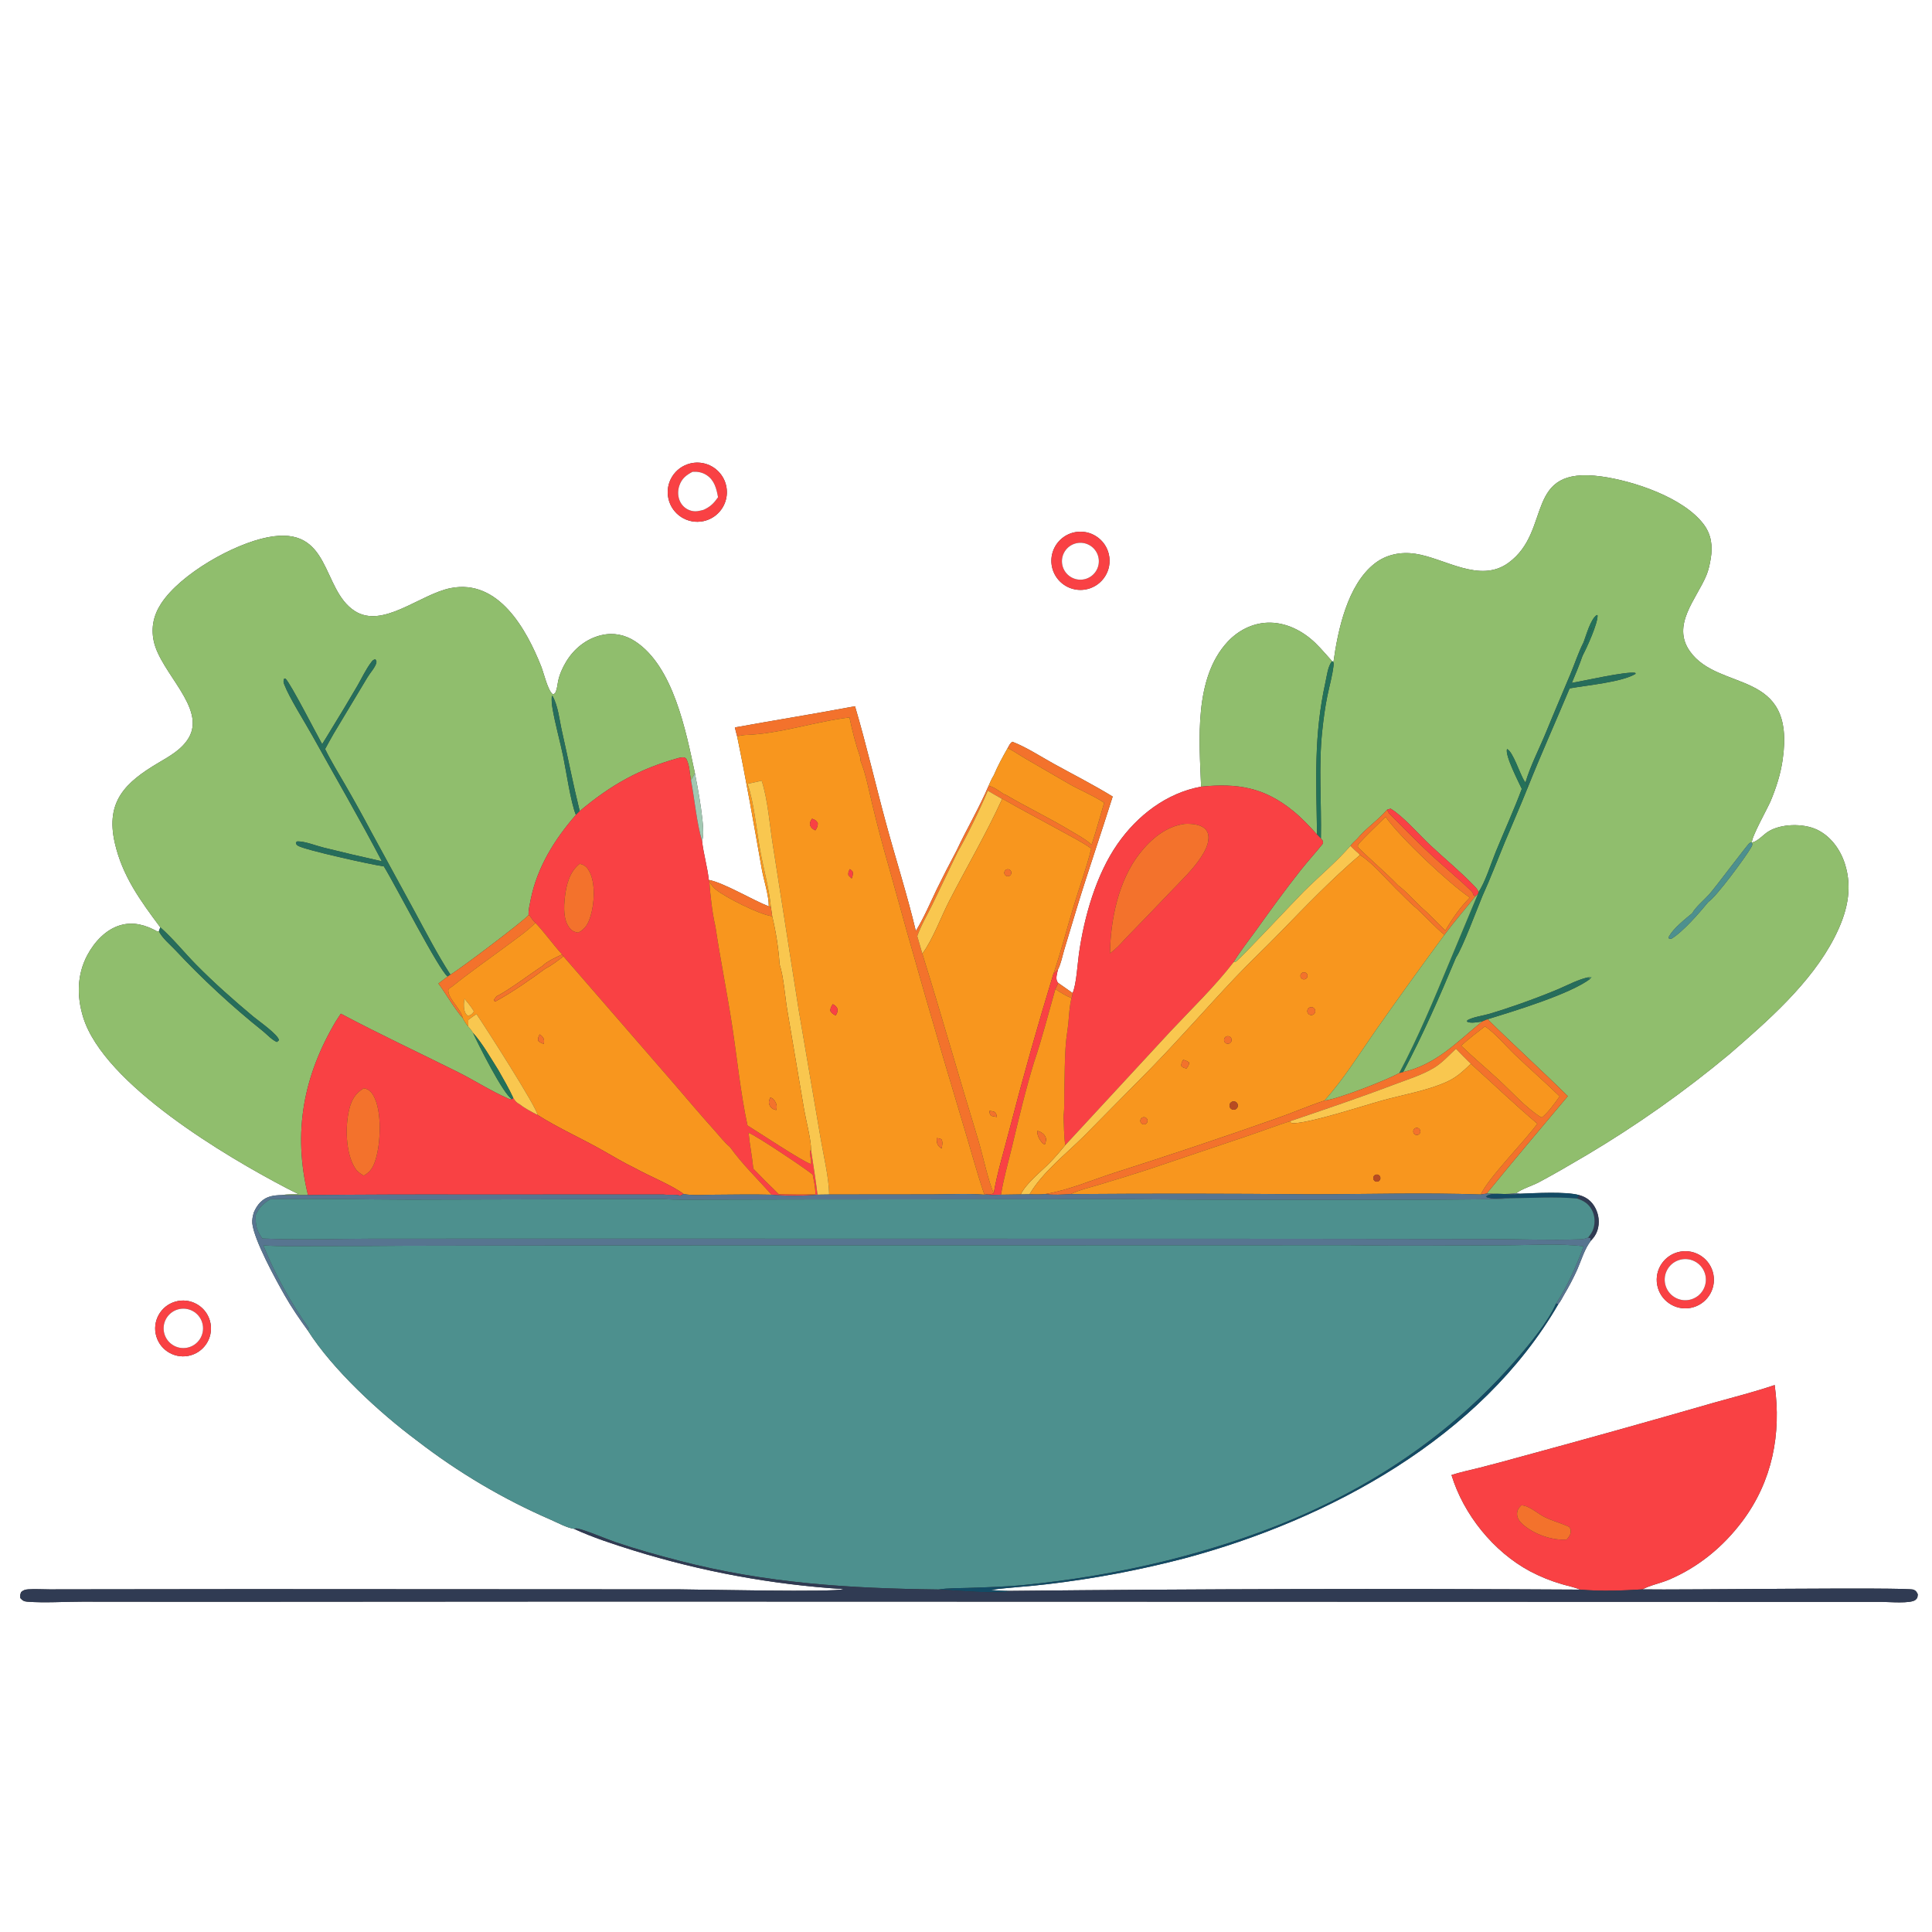 <?xml version="1.0" encoding="utf-8" ?>
<svg xmlns="http://www.w3.org/2000/svg" xmlns:xlink="http://www.w3.org/1999/xlink" width="1024" height="1024">
	<rect width="100%" height="100%" fill="#333333" stroke="none"/>
	<path fill="white" d="M0 0L1024 0L1024 1024L0 1024L0 0ZM389.494 385.557C389.857 387.178 390.306 388.785 390.725 390.393C395.562 413.767 399.621 437.229 403.782 460.724C404.827 466.625 407.537 474.603 407.474 480.403C398.993 477.107 383.416 467.743 375.678 466.375C374.957 459.389 372.828 452.52 372.074 445.45C374.509 441.379 369.409 415.357 368.29 409.639C363.54 387.381 356.854 353.143 336.68 339.942C331.232 336.377 325.113 335.156 318.751 336.643C310.776 338.508 304.208 343.818 300.035 350.772C298.131 353.945 296.566 357.411 295.81 361.04C295.446 362.79 295.291 364.851 294.625 366.504C294.219 367.513 294.022 367.609 293.097 368.045C290.37 366.229 288.231 356.697 286.871 353.277C279.016 333.527 264.26 306.735 238.908 311.697C222.697 314.869 202.939 333.437 188.023 323.842C170.14 312.339 175.79 278.138 141.881 284.767C123.727 288.316 95.773 304.153 85.505 319.742C81.459 325.885 79.948 332.494 81.484 339.762C85.052 356.655 109.501 375.263 99.98 391.152C96.28 397.327 89.823 400.825 83.828 404.379C66.447 414.682 55.881 424.813 60.812 446.602C64.811 464.273 74.392 477.333 84.942 491.483L84.251 493.526L83.347 493.673C77.289 490.308 70.856 488.393 63.945 490.338C56.135 492.536 50.056 499.211 46.32 506.174C40.754 516.55 40.653 528.15 44.102 539.239C55.181 574.862 120.219 613.221 151.933 629.759C154.033 630.849 156.151 631.903 158.286 632.92C155.402 633.027 152.218 632.919 149.383 633.414C145.063 633.517 141.264 633.952 138.037 637.186C136.491 638.735 135.409 640.584 134.544 642.576C134.009 644.532 133.515 646.406 133.732 648.451C134.667 657.235 146.067 678.084 150.827 686.447C154.512 692.92 158.758 699.126 163.133 705.15C176.256 725.87 201.156 748.797 220.927 763.5C242.805 780.427 266.708 794.558 292.085 805.567C295.561 807.084 300.529 809.802 304.227 810.315C314.231 814.915 325.143 818.457 335.645 821.731C371.866 832.971 409.295 839.862 447.144 842.26C442.717 844.076 371.092 842.454 360.3 842.39L130.248 842.276L51.635 842.365L26.329 842.401C22.572 842.401 18.661 842.124 14.925 842.378C13.38 842.483 12.382 842.796 11.203 843.834C10.715 845.087 10.573 845.706 10.793 847.039C11.916 848.342 12.721 848.794 14.464 848.93C23.71 849.65 34.274 848.907 43.647 848.919L108 848.976L318.03 848.845L997.518 849.029C1000.94 849.03 1012.75 850.094 1015.26 847.951C1016.4 846.973 1016.35 846.373 1016.46 844.988C1015.85 843.749 1015.55 843.115 1014.22 842.564C1010.75 841.125 888.465 842.79 870.595 842.397C874.098 840.363 880.372 839.049 884.449 837.322C900.186 830.655 913.309 819.857 923.534 806.202C939.376 785.045 944.227 759.973 940.61 734.1C930.215 737.653 919.446 740.369 908.865 743.331C874.978 753.111 841.012 762.614 806.97 771.838C799.383 773.957 791.773 775.995 784.142 777.95C779.223 779.199 774.133 780.202 769.318 781.786C775.706 802.739 791.578 822.419 810.925 832.796C816.349 835.665 822.053 837.97 827.947 839.675C831.018 840.596 834.548 841.244 837.474 842.527C736.775 841.937 636.073 842.163 535.378 843.205C531.909 843.221 528.567 843.045 525.118 842.669C535.103 841.348 545.226 840.87 555.235 839.634C579.716 836.752 603.968 832.179 627.818 825.948C704.417 805.472 785.097 761.908 825.975 691.166C827.14 689.822 828.124 687.69 829.039 686.143C831.614 681.848 833.935 677.407 835.992 672.841C838.208 667.796 839.831 661.927 843.241 657.55C844.757 655.939 845.899 654.367 846.615 652.249C847.98 648.213 847.462 643.689 845.4 639.977C843.474 636.512 840.748 634.468 836.969 633.418C829.852 631.432 813.52 632.398 805.585 632.698L803.74 632.385C806.413 630.196 812.244 628.423 815.584 626.648C824.22 622.059 832.722 617.053 841.151 612.09C867.704 596.302 892.966 578.437 916.702 558.664C937.025 541.042 959.849 521.146 972.276 496.943C978.693 484.445 982.263 471.426 977.765 457.62C975.341 450.18 970.269 443.179 963.086 439.751C955.881 436.314 944.02 436.475 937.166 440.775C934.785 442.268 931.768 445.674 929.164 446.391C928.964 446.446 928.753 446.452 928.548 446.483C928.259 443.653 936.931 428.254 938.47 424.569C941.436 417.468 943.71 410.419 944.831 402.772C951.982 353.964 911.177 367.089 895.671 345.181C885.821 331.263 899.036 317.716 904.358 305.087C905.59 302.162 906.226 299.093 906.742 295.973C907.821 289.451 907.067 283.343 903 277.922C892.308 263.669 865.706 254.866 848.765 252.539C807.069 246.811 823.011 281.225 799.5 298.312C784.269 309.381 765.793 295.831 750.15 293.502C742.51 292.365 734.841 293.819 728.638 298.647C714.152 309.92 709.081 334.033 706.715 351.195C703.553 347.764 700.568 344.092 697.216 340.851C690.422 334.283 681.365 329.654 671.719 330.039C663.565 330.364 656.051 334.32 650.574 340.251C632.714 359.592 635.655 392.49 636.61 416.945C618.257 420.308 602.793 432.24 592.286 447.355C580.943 463.673 574.643 485.885 571.867 505.455C571.13 510.647 570.514 521.829 568.506 526.321L560.896 520.979C560.771 520.831 560.633 520.692 560.521 520.534C559.276 518.778 560.328 515.845 560.739 513.885C562.335 510.823 563.099 506.616 564.108 503.258L570.961 480.545C576.931 461.006 583.632 441.692 589.742 422.191C579.655 416.002 568.922 410.547 558.551 404.828C551.542 400.962 544.038 396.019 536.598 393.143C535.28 393.946 534.86 395.159 534.097 396.482C531.488 401.097 528.796 405.964 526.761 410.86C525.637 412.677 524.819 414.523 523.987 416.484C518.98 428.251 512.362 439.359 506.942 450.945C503.384 457.602 499.941 464.32 496.613 471.095C493.029 478.577 489.739 486.338 485.413 493.428C480.851 474.282 474.833 455.548 469.677 436.573C464.044 415.844 459.264 394.928 453.176 374.314C431.985 378.3 410.709 381.714 389.494 385.557ZM365.912 245.627C357.578 247.632 352.397 255.956 354.279 264.318C356.161 272.681 364.409 277.983 372.798 276.224C378.335 275.063 382.817 271.009 384.528 265.616C386.238 260.224 384.911 254.328 381.055 250.188C377.2 246.047 371.413 244.305 365.912 245.627ZM571.065 281.892C565.526 282.472 560.728 285.992 558.513 291.102C556.298 296.213 557.01 302.12 560.375 306.559C563.739 310.998 569.235 313.278 574.754 312.526C583.104 311.388 588.997 303.76 587.989 295.393C586.982 287.026 579.447 281.016 571.065 281.892ZM890.53 663.4C882.25 664.912 876.787 672.881 878.365 681.15C879.943 689.418 887.956 694.816 896.211 693.172C904.373 691.546 909.697 683.643 908.137 675.468C906.577 667.294 898.717 661.906 890.53 663.4ZM92.953 689.886C85.066 692.15 80.528 700.401 82.84 708.274C85.152 716.147 93.43 720.635 101.289 718.275C109.081 715.935 113.522 707.743 111.23 699.938C108.937 692.132 100.772 687.641 92.953 689.886Z"/>
	<path fill="#F94144" d="M372.798 276.224C364.409 277.983 356.161 272.681 354.279 264.318C352.397 255.956 357.578 247.632 365.912 245.627C371.413 244.305 377.2 246.047 381.055 250.188C384.911 254.328 386.238 260.224 384.528 265.616C382.817 271.009 378.335 275.063 372.798 276.224ZM367.126 250.035C363.708 251.795 361.343 253.643 360.068 257.402C359.099 260.26 359.213 263.496 360.635 266.188C361.877 268.515 364.065 270.19 366.636 270.78C368.854 271.312 370.817 270.774 372.969 270.203C376.582 268.533 378.339 266.736 380.576 263.559C379.754 259.05 378.698 254.589 374.606 251.877C372.281 250.337 369.863 249.91 367.126 250.035Z"/>
	<path fill="white" d="M372.969 270.203C370.817 270.774 368.854 271.312 366.636 270.78C364.065 270.19 361.877 268.515 360.635 266.188C359.213 263.496 359.099 260.26 360.068 257.402C361.343 253.643 363.708 251.795 367.126 250.035C369.863 249.91 372.281 250.337 374.606 251.877C378.698 254.589 379.754 259.05 380.576 263.559C378.339 266.736 376.582 268.533 372.969 270.203Z"/>
	<path fill="#90BE6D" d="M839.332 340.386C836.605 345.771 834.722 351.625 832.393 357.2C828.118 367.435 823.723 377.595 819.537 387.871C815.948 396.684 811.196 405.685 808.519 414.771C808.33 414.492 808.137 414.216 807.952 413.935C805.592 410.357 801.999 398.466 798.75 396.983C797.563 400.341 804.911 414.496 806.586 418.129C802.382 429.361 797.393 440.275 792.838 451.366C790.29 457.572 787.214 467.605 783.639 472.826C783.178 471.38 782.21 470.463 781.187 469.396C773.868 461.761 765.732 455.149 758.033 447.934C752.206 442.474 743.479 432.376 737.041 428.6L735.153 429.187C730.435 434.743 723.948 438.977 719.366 444.554C718.14 445.749 716.763 446.931 715.755 448.314C708.405 456.798 699.195 464.456 691.186 472.399C686.498 477.048 656.999 508.65 655.05 509.689C654.666 509.893 654.206 509.899 653.784 510.003C657.228 504.294 661.488 499 665.374 493.583C673.21 482.662 680.997 471.845 689.341 461.294C693.171 456.45 697.355 451.912 701.181 447.092C701.316 445.563 701.088 445.606 700.102 444.394C700.475 425.393 698.805 406.451 700.807 387.477C701.457 381.312 702.267 375.086 703.497 369.008C704.574 363.689 706.149 358.307 706.788 352.921C706.894 352.029 706.872 351.409 706.642 350.544L705.905 350.586C703.798 353.24 703.264 358.186 702.533 361.513C696.236 390.168 697.662 413.354 698.055 442.307C694.096 437.944 690.07 433.64 685.5 429.904C670.034 417.259 655.913 415.02 636.61 416.945C635.655 392.49 632.714 359.592 650.574 340.251C656.051 334.32 663.565 330.364 671.719 330.039C681.365 329.654 690.422 334.283 697.216 340.851C700.568 344.092 703.553 347.764 706.715 351.195C709.081 334.033 714.152 309.92 728.638 298.647C734.841 293.819 742.51 292.365 750.15 293.502C765.793 295.831 784.269 309.381 799.5 298.312C823.011 281.225 807.069 246.811 848.765 252.539C865.706 254.866 892.308 263.669 903 277.922C907.067 283.343 907.821 289.451 906.742 295.973C906.226 299.093 905.59 302.162 904.358 305.087C899.036 317.716 885.821 331.263 895.671 345.181C911.177 367.089 951.982 353.964 944.831 402.772C943.71 410.419 941.436 417.468 938.47 424.569C936.931 428.254 928.259 443.653 928.548 446.483C928.117 446.62 927.628 446.64 927.254 446.895C926.125 447.665 909.404 470.109 905.898 474.052C903.332 476.936 898.699 480.734 896.925 484.01C893.273 487.033 887.041 492.001 884.773 496.056C884.266 496.962 884.324 496.563 884.619 497.495L885.852 497.573C891.906 494.019 900.84 483.684 905.435 478.073C909.565 475.481 925.272 454.17 928.039 449.314C928.774 448.023 928.921 447.903 928.548 446.483C928.753 446.452 928.964 446.446 929.164 446.391C931.768 445.674 934.785 442.268 937.166 440.775C944.02 436.475 955.881 436.314 963.086 439.751C970.269 443.179 975.341 450.18 977.765 457.62C982.263 471.426 978.693 484.445 972.276 496.943C959.849 521.146 937.025 541.042 916.702 558.664C892.966 578.437 867.704 596.302 841.151 612.09C832.722 617.053 824.22 622.059 815.584 626.648C812.244 628.423 806.413 630.196 803.74 632.385C798.733 633.196 793.068 632.679 787.988 632.615C802.076 615.261 816.601 598.122 830.965 580.989C817.022 567.169 802.428 554.018 788.47 540.197C801.945 536.07 832.19 526.927 842.861 518.788L841.728 518.077L843.632 517.931L842.706 518.861L842.636 517.823C836.647 518.944 831.078 522.104 825.489 524.451C819.085 527.102 812.613 529.584 806.078 531.896C800.469 533.862 794.802 535.772 789.095 537.435C785.497 538.484 780.973 538.959 777.719 540.758L777.529 541.471C779.478 542.581 783.379 541.695 785.592 541.412C771.984 552.468 761.405 564.109 743.691 568.229C754.126 548.6 763.116 528.053 771.68 507.547C775.323 502.108 782.739 482.029 785.696 474.932C789.988 465.506 793.644 455.845 797.616 446.287C801.599 436.7 805.816 427.234 809.658 417.584C816.727 399.914 824.567 382.423 831.937 364.856C841.092 363.183 859.637 361.573 866.913 357.14L866.722 356.618C861.672 355.771 839.642 360.862 833.101 361.952C835.106 357.212 837.066 352.495 838.757 347.63C841.035 343.346 846.887 330.511 846.746 326.155L846.361 325.952C843.054 328.081 840.771 336.6 839.332 340.386Z"/>
	<path fill="#F94144" d="M574.754 312.526C569.235 313.278 563.739 310.998 560.375 306.559C557.01 302.12 556.298 296.213 558.513 291.102C560.728 285.992 565.526 282.472 571.065 281.892C579.447 281.016 586.982 287.026 587.989 295.393C588.997 303.76 583.104 311.388 574.754 312.526ZM570.467 287.931C565.21 289.124 561.91 294.345 563.087 299.605C564.264 304.865 569.476 308.181 574.739 307.02C580.025 305.853 583.358 300.615 582.176 295.333C580.993 290.051 575.746 286.733 570.467 287.931Z"/>
	<path fill="#90BE6D" d="M176.799 388.929L194.783 358.957C196.086 356.757 198.831 353.755 199.434 351.436C199.686 350.468 199.439 350.207 198.958 349.428C197.659 349.748 197.493 350.048 196.672 351.14C193.833 354.915 191.712 359.539 189.333 363.633C184.745 371.492 180.06 379.294 175.28 387.037C173.774 389.495 172.317 392.003 170.747 394.419C167.634 388.855 154.086 362.374 151.337 359.704L150.579 359.742C150.086 360.967 150.229 361.639 150.71 362.878C153.482 370.02 161.252 382.201 165.347 389.56C177.729 411.814 190.587 433.939 202.405 456.491C192.071 454.217 181.768 451.798 171.502 449.233C167.348 448.217 161.718 445.868 157.58 445.948L156.828 446.501C157.029 447.545 157.052 447.7 158.013 448.302C161.409 450.433 197.19 458.41 203.445 459.198C209.35 468.667 232.71 514.339 237.268 517.589L232.375 521.284C236.706 527.177 240.508 534.112 245.243 539.578C246.074 541.25 247.01 542.635 248.169 544.097C249.017 545.147 250.065 546.219 250.687 547.413C253.305 553.143 266.722 579.975 271.358 582.595C270.537 582.804 270.379 582.71 269.578 582.364C260.363 578.38 251.58 572.654 242.549 568.154C221.937 557.884 200.983 548.075 180.65 537.278L178.079 541.175C160.758 570.37 155.166 600.184 163.239 633.409C158.621 633.487 154.001 633.488 149.383 633.414C152.218 632.919 155.402 633.027 158.286 632.92C156.151 631.903 154.033 630.849 151.933 629.759C120.219 613.221 55.181 574.862 44.102 539.239C40.653 528.15 40.754 516.55 46.32 506.174C50.056 499.211 56.135 492.536 63.945 490.338C70.856 488.393 77.289 490.308 83.347 493.673L84.251 493.526C84.344 493.743 84.416 493.971 84.532 494.178C86.384 497.502 90.281 500.774 92.915 503.555C107.373 519.014 122.931 533.407 139.467 546.62C141.699 548.431 144.16 551.246 146.8 552.283L147.837 551.33C147.611 548.482 136.814 540.951 134.267 538.824C123.797 530.08 113.462 520.936 103.894 511.212C97.557 504.772 91.714 497.43 84.942 491.483C74.392 477.333 64.811 464.273 60.812 446.602C55.881 424.813 66.447 414.682 83.828 404.379C89.823 400.825 96.28 397.327 99.98 391.152C109.501 375.263 85.052 356.655 81.484 339.762C79.948 332.494 81.459 325.885 85.505 319.742C95.773 304.153 123.727 288.316 141.881 284.767C175.79 278.138 170.14 312.339 188.023 323.842C202.939 333.437 222.697 314.869 238.908 311.697C264.26 306.735 279.016 333.527 286.871 353.277C288.231 356.697 290.37 366.229 293.097 368.045C294.022 367.609 294.219 367.513 294.625 366.504C295.291 364.851 295.446 362.79 295.81 361.04C296.566 357.411 298.131 353.945 300.035 350.772C304.208 343.818 310.776 338.508 318.751 336.643C325.113 335.156 331.232 336.377 336.68 339.942C356.854 353.143 363.54 387.381 368.29 409.639C367.751 411.07 367.038 412.263 366.226 413.556C365.485 409.708 365.545 405.51 363.66 402.025C362.181 400.993 361.481 401.462 359.742 401.723C338.692 407.562 323.912 415.984 307.259 429.879C303.778 415.801 301.018 401.534 297.81 387.388C296.46 381.439 295.848 374.208 292.838 368.866L292.457 368.978C292.296 371.181 292.472 373.318 292.846 375.49C294.324 384.062 296.754 392.444 298.508 400.948C300.138 408.853 302.453 425.05 305.236 431.901C293.932 444.911 284.75 459.581 281.3 476.707C280.785 479.264 280.017 482.389 280.144 484.989C277.572 488.173 243.128 514.121 238.728 516.589C231.795 505.823 225.85 494.29 219.745 483.042L196.728 440.828C192.284 432.457 187.689 424.169 182.944 415.966C179.354 409.71 175.479 403.502 172.314 397.02C173.768 394.3 175.263 391.603 176.799 388.929Z"/>
	<path fill="white" d="M574.739 307.02C569.476 308.181 564.264 304.865 563.087 299.605C561.91 294.345 565.21 289.124 570.467 287.931C575.746 286.733 580.993 290.051 582.176 295.333C583.358 300.615 580.025 305.853 574.739 307.02Z"/>
	<path fill="#247159" d="M839.332 340.386C840.771 336.6 843.054 328.081 846.361 325.952L846.746 326.155C846.887 330.511 841.035 343.346 838.757 347.63L838.534 347.26C838.075 344.254 842.874 336.021 843.849 332.366C842.235 334.021 841.073 338.148 840.073 340.353L839.332 340.386Z"/>
	<path fill="#266D5B" d="M808.519 414.771C811.196 405.685 815.948 396.684 819.537 387.871C823.723 377.595 828.118 367.435 832.393 357.2C834.722 351.625 836.605 345.771 839.332 340.386L840.073 340.353C841.073 338.148 842.235 334.021 843.849 332.366C842.874 336.021 838.075 344.254 838.534 347.26L838.757 347.63C837.066 352.495 835.106 357.212 833.101 361.952C839.642 360.862 861.672 355.771 866.722 356.618L866.913 357.14C859.637 361.573 841.092 363.183 831.937 364.856C824.567 382.423 816.727 399.914 809.658 417.584C809.398 416.285 809.492 415.751 808.519 414.771Z"/>
	<path fill="#266D5B" d="M175.28 387.037C180.06 379.294 184.745 371.492 189.333 363.633C191.712 359.539 193.833 354.915 196.672 351.14C197.493 350.048 197.659 349.748 198.958 349.428C199.439 350.207 199.686 350.468 199.434 351.436C198.831 353.755 196.086 356.757 194.783 358.957L176.799 388.929C175.263 391.603 173.768 394.3 172.314 397.02C175.479 403.502 179.354 409.71 182.944 415.966C187.689 424.169 192.284 432.457 196.728 440.828L219.745 483.042C225.85 494.29 231.795 505.823 238.728 516.589L237.268 517.589C232.71 514.339 209.35 468.667 203.445 459.198C197.19 458.41 161.409 450.433 158.013 448.302C157.052 447.7 157.029 447.545 156.828 446.501L157.58 445.948C161.718 445.868 167.348 448.217 171.502 449.233C181.768 451.798 192.071 454.217 202.405 456.491C190.587 433.939 177.729 411.814 165.347 389.56C161.252 382.201 153.482 370.02 150.71 362.878C150.229 361.639 150.086 360.967 150.579 359.742L151.337 359.704C154.086 362.374 167.634 388.855 170.747 394.419C172.317 392.003 173.774 389.495 175.28 387.037Z"/>
	<path fill="#247159" d="M698.055 442.307C697.662 413.354 696.236 390.168 702.533 361.513C703.264 358.186 703.798 353.24 705.905 350.586L706.642 350.544C706.872 351.409 706.894 352.029 706.788 352.921C706.149 358.307 704.574 363.689 703.497 369.008C702.267 375.086 701.457 381.312 700.807 387.477C698.805 406.451 700.475 425.393 700.102 444.394L698.055 442.307Z"/>
	<path fill="#266D5B" d="M307.259 429.879L305.236 431.901C302.453 425.05 300.138 408.853 298.508 400.948C296.754 392.444 294.324 384.062 292.846 375.49C292.472 373.318 292.296 371.181 292.457 368.978L292.838 368.866C295.848 374.208 296.46 381.439 297.81 387.388C301.018 401.534 303.778 415.801 307.259 429.879Z"/>
	<path fill="#F3722C" d="M394.557 389.582L391.292 390.095L390.725 390.393C390.306 388.785 389.857 387.178 389.494 385.557C410.709 381.714 431.985 378.3 453.176 374.314C459.264 394.928 464.044 415.844 469.677 436.573C474.833 455.548 480.851 474.282 485.413 493.428C489.739 486.338 493.029 478.577 496.613 471.095C499.941 464.32 503.384 457.602 506.942 450.945C512.362 439.359 518.98 428.251 523.987 416.484C527.255 417.196 529.667 419.543 532.531 421.123L533.086 421.276C544.227 427.833 555.923 433.412 567.058 440.094C570.946 442.427 575.195 444.654 578.573 447.695C581.023 440.373 583.055 432.872 585.24 425.466C579.397 421.61 572.423 418.812 566.308 415.292L543.46 402.038C540.328 400.213 537.34 398.095 534.097 396.482C534.86 395.159 535.28 393.946 536.598 393.143C544.038 396.019 551.542 400.962 558.551 404.828C568.922 410.547 579.655 416.002 589.742 422.191C583.632 441.692 576.931 461.006 570.961 480.545L564.108 503.258C563.099 506.616 562.335 510.823 560.739 513.885L558.333 516.152C562.392 504.342 565.463 492.143 569.084 480.184C572.145 470.072 575.894 460.025 578.39 449.764C573.586 446.316 568.032 443.564 562.858 440.7C552.393 434.908 541.767 429.385 531.4 423.421L531.148 423.47C528.584 422.04 526.043 420.57 523.526 419.059C520.283 427.209 511.956 444.201 507.572 451.546L494.129 479.501C491.427 485.001 488.185 490.383 486.176 496.184L488.849 505.472C499.065 538.22 508.379 571.264 518.444 604.071C520.611 611.136 524.007 626.945 526.711 632.403C525.535 633.196 523.997 632.989 522.591 633.069L521.761 633.207C517.481 620.718 514.095 607.733 510.219 595.095C496.698 550.17 483.697 505.089 471.22 459.862C468.002 448.795 465.05 437.653 462.365 426.445C460.501 418.913 459.049 410.542 456.146 403.365L455.983 401.468C453.578 394.665 451.725 387.326 450.238 380.266C431.701 382.46 413.369 389.029 394.557 389.582Z"/>
	<path fill="#F8961E" d="M391.292 390.095L394.557 389.582C413.369 389.029 431.701 382.46 450.238 380.266C451.725 387.326 453.578 394.665 455.983 401.468L456.146 403.365C459.049 410.542 460.501 418.913 462.365 426.445C465.05 437.653 468.002 448.795 471.22 459.862C483.697 505.089 496.698 550.17 510.219 595.095C514.095 607.733 517.481 620.718 521.761 633.207C512.668 632.486 503.122 633.032 493.99 633.052L439.48 633.107C439.361 624.266 436.411 611.998 434.9 603.048L423.373 535.6L409.714 448.45C407.965 437.647 407.034 423.982 403.711 413.769C401.223 414.381 398.721 414.932 396.206 415.421C399.703 425.475 400.912 439.711 402.876 450.509C404.709 460.585 407.591 470.629 408.601 480.83L407.474 480.403C407.537 474.603 404.827 466.625 403.782 460.724C399.621 437.229 395.562 413.767 390.725 390.393L391.292 390.095ZM430.407 433.943C429.449 435.355 429.363 435.58 429.282 437.282C430.041 438.858 430.592 439.374 432.168 440.089C433.033 438.71 433.501 437.946 433.448 436.243C432.54 434.829 432.036 434.483 430.407 433.943ZM450.421 460.67C449.775 462.012 449.49 462.338 449.666 463.855C450.239 464.444 450.797 465.069 451.409 465.616C451.879 464.295 452.189 463.451 451.926 462.018C451.401 461.374 451.156 461.102 450.421 460.67ZM441.396 532.222C440.656 533.44 440.071 534.275 440.083 535.76C440.968 537.236 441.454 537.406 442.917 538.23C443.726 536.901 443.987 536.382 443.914 534.759C443.251 533.333 442.685 533.01 441.396 532.222ZM496.499 603.211C496.466 604.681 496.453 606.063 497.415 607.301C497.855 607.867 498.5 608.354 499.096 608.749C499.316 607.137 499.85 605.366 499.005 603.886C498.124 603.405 497.494 603.302 496.499 603.211Z"/>
	<path fill="#F8961E" d="M526.761 410.86C528.796 405.964 531.488 401.097 534.097 396.482C537.34 398.095 540.328 400.213 543.46 402.038L566.308 415.292C572.423 418.812 579.397 421.61 585.24 425.466C583.055 432.872 581.023 440.373 578.573 447.695C575.195 444.654 570.946 442.427 567.058 440.094C555.923 433.412 544.227 427.833 533.086 421.276L532.531 421.123C529.667 419.543 527.255 417.196 523.987 416.484C524.819 414.523 525.637 412.677 526.761 410.86Z"/>
	<path fill="#247159" d="M806.586 418.129C804.911 414.496 797.563 400.341 798.75 396.983C801.999 398.466 805.592 410.357 807.952 413.935C808.137 414.216 808.33 414.492 808.519 414.771C809.492 415.751 809.398 416.285 809.658 417.584C805.816 427.234 801.599 436.7 797.616 446.287C793.644 455.845 789.988 465.506 785.696 474.932C782.739 482.029 775.323 502.108 771.68 507.547C763.116 528.053 754.126 548.6 743.691 568.229L741.607 568.776C751.607 549.913 760.007 529.8 768.176 510.09L783.305 473.876L783.511 473.22L783.639 472.826C787.214 467.605 790.29 457.572 792.838 451.366C797.393 440.275 802.382 429.361 806.586 418.129Z"/>
	<path fill="#F94144" d="M307.259 429.879C323.912 415.984 338.692 407.562 359.742 401.723C361.481 401.462 362.181 400.993 363.66 402.025C365.545 405.51 365.485 409.708 366.226 413.556C368.058 422.804 369.36 437.074 372.074 445.45C372.828 452.52 374.957 459.389 375.678 466.375L375.967 467.402C376.542 475.182 377.456 483.566 379.204 491.175C381.822 508.747 385.378 526.178 388.063 543.745C390.735 561.227 392.479 579.239 396.188 596.511C401.168 599.578 426.253 616.165 429.843 616.976C430.261 614.887 428.621 610.977 429.669 609.593L429.868 609.533C431.027 617.409 432.339 625.294 433.292 633.195C427.789 633.88 414.509 633.92 408.928 633.217C401.482 624.78 393.496 617.17 386.9 607.964C383.968 605.55 381.348 602.104 378.8 599.27C371.414 591.058 364.301 582.641 357.108 574.263L298.623 506.86L297.926 505.878C292.997 500.484 288.843 494.434 283.774 489.142C282.528 487.898 281.621 486.687 280.714 485.18L280.144 484.989C280.017 482.389 280.785 479.264 281.3 476.707C284.75 459.581 293.932 444.911 305.236 431.901L307.259 429.879ZM307.21 457.844C301.852 462.123 300.147 468.906 299.407 475.469C298.82 480.685 298.441 487.711 302.013 491.964C303.325 493.527 304.537 494.015 306.479 494.327C310.29 492.357 311.753 489.603 312.997 485.584C315.037 478.992 315.703 468.355 312.49 462.107C311.387 459.962 310.139 458.564 307.764 457.953C307.581 457.906 307.394 457.88 307.21 457.844ZM396.756 600.396C397.355 606.772 398.683 613.055 399.266 619.421C403.679 624.032 408.189 628.548 412.795 632.966C419.244 633.105 425.695 633.144 432.145 633.085C432.268 629.519 431.397 626.045 430.744 622.56C426.378 619.015 400.956 601.972 396.756 600.396Z"/>
	<path fill="#A2C8B2" d="M368.29 409.639C369.409 415.357 374.509 441.379 372.074 445.45C369.36 437.074 368.058 422.804 366.226 413.556C367.038 412.263 367.751 411.07 368.29 409.639Z"/>
	<path fill="#F9C74F" d="M396.206 415.421C398.721 414.932 401.223 414.381 403.711 413.769C407.034 423.982 407.965 437.647 409.714 448.45L423.373 535.6L434.9 603.048C436.411 611.998 439.361 624.266 439.48 633.107L433.292 633.195C432.339 625.294 431.027 617.409 429.868 609.533C429.972 604.344 427.151 593.615 426.182 588.031L417.298 535.565C416.051 528.32 415.41 517.806 413.195 511.135C412.657 502.814 411.237 493.706 409.28 485.59L408.601 480.83C407.591 470.629 404.709 460.585 402.876 450.509C400.912 439.711 399.703 425.475 396.206 415.421Z"/>
	<path fill="#F94144" d="M568.506 526.321C570.514 521.829 571.13 510.647 571.867 505.455C574.643 485.885 580.943 463.673 592.286 447.355C602.793 432.24 618.257 420.308 636.61 416.945C655.913 415.02 670.034 417.259 685.5 429.904C690.07 433.64 694.096 437.944 698.055 442.307L700.102 444.394C701.088 445.606 701.316 445.563 701.181 447.092C697.355 451.912 693.171 456.45 689.341 461.294C680.997 471.845 673.21 482.662 665.374 493.583C661.488 499 657.228 504.294 653.784 510.003C643.751 523.04 631.445 534.822 620.191 546.838L564.63 606.943C563.842 602.079 563.987 596.594 563.679 591.641C564.302 587.077 564.003 582.044 564.125 577.423C564.34 569.328 564.272 561.066 564.933 553.001C565.22 549.505 565.861 546.047 566.217 542.559C566.679 538.036 566.784 533.404 567.935 528.991C568.332 528.137 568.378 527.247 568.506 526.321ZM627.99 436.667C618.112 437.903 610.063 444.67 604.083 452.305C592.79 466.724 588.585 487.344 588.311 505.253C591.263 503.179 593.733 500.569 596.108 497.868C604.371 489.399 612.584 480.881 620.745 472.314C626.119 466.679 632.099 461.03 636.428 454.539C638.456 451.499 640.462 447.798 640.524 444.071C640.556 442.177 639.949 440.403 638.516 439.122C635.917 436.797 631.339 436.514 627.99 436.667Z"/>
	<path fill="#F9C74F" d="M523.526 419.059C526.043 420.57 528.584 422.04 531.148 423.47C522.707 441.965 512.364 459.54 503.065 477.608C498.677 486.133 494.437 497.962 488.849 505.472L486.176 496.184C488.185 490.383 491.427 485.001 494.129 479.501L507.572 451.546C511.956 444.201 520.283 427.209 523.526 419.059Z"/>
	<path fill="#F8961E" d="M531.148 423.47L531.4 423.421C541.767 429.385 552.393 434.908 562.858 440.7C568.032 443.564 573.586 446.316 578.39 449.764C575.894 460.025 572.145 470.072 569.084 480.184C565.463 492.143 562.392 504.342 558.333 516.152C549.998 543.378 542.261 570.784 535.127 598.349C532.269 609.532 528.66 621.051 526.711 632.403C524.007 626.945 520.611 611.136 518.444 604.071C508.379 571.264 499.065 538.22 488.849 505.472C494.437 497.962 498.677 486.133 503.065 477.608C512.364 459.54 522.707 441.965 531.148 423.47ZM533.603 460.809C532.937 461.021 532.446 461.587 532.331 462.275C532.216 462.963 532.496 463.658 533.056 464.075C533.617 464.491 534.363 464.559 534.989 464.25C535.861 463.819 536.254 462.789 535.891 461.887C535.527 460.984 534.53 460.515 533.603 460.809ZM524.415 588.813C524.559 590.254 524.484 590.395 525.457 591.437C526.42 591.65 527.383 591.901 528.361 592.026C528.142 590.589 528.116 590.429 527.151 589.353C526.198 589.052 525.416 588.848 524.415 588.813Z"/>
	<path fill="#F94144" d="M735.153 429.187L737.041 428.6C743.479 432.376 752.206 442.474 758.033 447.934C765.732 455.149 773.868 461.761 781.187 469.396C782.21 470.463 783.178 471.38 783.639 472.826L783.511 473.22L783.305 473.876L782.021 475.061L780.949 474.466C780.72 473.275 780.316 472.777 779.47 471.957C772.864 465.55 765.631 459.676 758.866 453.42C751.083 446.223 743.68 438.564 736.173 431.077L735.153 429.187Z"/>
	<path fill="#F3722C" d="M719.366 444.554C723.948 438.977 730.435 434.743 735.153 429.187L736.173 431.077C743.68 438.564 751.083 446.223 758.866 453.42C765.631 459.676 772.864 465.55 779.47 471.957C780.316 472.777 780.72 473.275 780.949 474.466L782.021 475.061C776.568 481.873 770.789 488.486 765.597 495.493C760.519 491.353 755.9 486.19 751.081 481.698C747.117 478.465 743.43 474.415 739.717 470.867C733.983 465.173 727.623 457.499 720.806 453.15L719.745 452.036C718.334 450.904 717.057 449.569 715.755 448.314C716.763 446.931 718.14 445.749 719.366 444.554ZM734.399 432.955C729.549 437.784 724.337 442.515 719.81 447.631C719.75 448.15 719.62 448.609 719.789 449.112C726.757 455.98 734.29 462.265 741.075 469.308C745.387 472.55 749.186 476.878 753.079 480.633C757.596 484.549 761.788 489.015 766.051 493.214C769.769 486.867 773.844 480.961 779.037 475.725C767.64 467.972 742.329 444.146 734.399 432.955Z"/>
	<path fill="#F8961E" d="M719.81 447.631C724.337 442.515 729.549 437.784 734.399 432.955C742.329 444.146 767.64 467.972 779.037 475.725C773.844 480.961 769.769 486.867 766.051 493.214C761.788 489.015 757.596 484.549 753.079 480.633C749.186 476.878 745.387 472.55 741.075 469.308C734.29 462.265 726.757 455.98 719.789 449.112C719.62 448.609 719.75 448.15 719.81 447.631Z"/>
	<path fill="#F94144" d="M432.168 440.089C430.592 439.374 430.041 438.858 429.282 437.282C429.363 435.58 429.449 435.355 430.407 433.943C432.036 434.483 432.54 434.829 433.448 436.243C433.501 437.946 433.033 438.71 432.168 440.089Z"/>
	<path fill="#F3722C" d="M588.311 505.253C588.585 487.344 592.79 466.724 604.083 452.305C610.063 444.67 618.112 437.903 627.99 436.667C631.339 436.514 635.917 436.797 638.516 439.122C639.949 440.403 640.556 442.177 640.524 444.071C640.462 447.798 638.456 451.499 636.428 454.539C632.099 461.03 626.119 466.679 620.745 472.314C612.584 480.881 604.371 489.399 596.108 497.868C593.733 500.569 591.263 503.179 588.311 505.253Z"/>
	<path fill="#4D908E" d="M896.925 484.01C898.699 480.734 903.332 476.936 905.898 474.052C909.404 470.109 926.125 447.665 927.254 446.895C927.628 446.64 928.117 446.62 928.548 446.483C928.921 447.903 928.774 448.023 928.039 449.314C925.272 454.17 909.565 475.481 905.435 478.073C900.84 483.684 891.906 494.019 885.852 497.573L884.619 497.495C884.324 496.563 884.266 496.962 884.773 496.056C887.041 492.001 893.273 487.033 896.925 484.01Z"/>
	<path fill="#F9C74F" d="M653.784 510.003C654.206 509.899 654.666 509.893 655.05 509.689C656.999 508.65 686.498 477.048 691.186 472.399C699.195 464.456 708.405 456.798 715.755 448.314C717.057 449.569 718.334 450.904 719.745 452.036L720.806 453.15C705.81 465.997 692.254 480.021 678.518 494.177C670.585 502.353 662.239 510.154 654.415 518.43C639.533 534.168 625.305 550.484 610.186 566.024L574.492 602.181C564.742 611.874 552.719 621.1 545.659 633.017L540.994 633.058C544.071 626.959 551.565 621.194 556.341 616.333C559.269 613.354 561.972 610.163 564.63 606.943L620.191 546.838C631.445 534.822 643.751 523.04 653.784 510.003Z"/>
	<path fill="#F8961E" d="M720.806 453.15C727.623 457.499 733.983 465.173 739.717 470.867C743.43 474.415 747.117 478.465 751.081 481.698C755.9 486.19 760.519 491.353 765.597 495.493C753.259 512.233 741.113 529.113 729.16 546.131C720.37 558.733 712.286 571.902 701.965 583.347C693.079 586.327 684.433 590.068 675.573 593.149C647.425 603.042 619.134 612.523 590.709 621.59C578.758 625.438 566.296 630.863 553.92 632.876C551.221 633.177 548.381 633.013 545.659 633.017C552.719 621.1 564.742 611.874 574.492 602.181L610.186 566.024C625.305 550.484 639.533 534.168 654.415 518.43C662.239 510.154 670.585 502.353 678.518 494.177C692.254 480.021 705.81 465.997 720.806 453.15ZM689.991 515.721C689.208 516.324 689.03 517.433 689.585 518.251C690.141 519.069 691.237 519.313 692.087 518.808C692.684 518.453 693.034 517.796 692.998 517.103C692.961 516.41 692.543 515.794 691.912 515.504C691.281 515.214 690.542 515.297 689.991 515.721ZM694.494 533.865C693.744 534.052 693.157 534.633 692.962 535.38C692.767 536.127 692.995 536.921 693.558 537.45C694.12 537.979 694.927 538.159 695.661 537.919C696.74 537.565 697.346 536.421 697.032 535.329C696.718 534.238 695.596 533.591 694.494 533.865ZM650.04 549.336C649.345 549.611 648.859 550.248 648.78 550.992C648.7 551.735 649.038 552.461 649.659 552.877C650.28 553.294 651.08 553.332 651.738 552.976C652.674 552.469 653.053 551.321 652.603 550.356C652.153 549.391 651.03 548.944 650.04 549.336ZM627.144 561.708C626.365 563.058 626.081 563.366 626.117 564.968C627.12 565.974 627.464 565.977 628.868 566.31C629.682 565.087 630.271 564.622 630.206 563.128C629.176 562.335 628.366 562.076 627.144 561.708ZM652.584 584.166C651.587 584.881 651.36 586.269 652.077 587.265C652.793 588.26 654.182 588.485 655.176 587.766C656.167 587.05 656.391 585.666 655.677 584.673C654.962 583.68 653.578 583.453 652.584 584.166ZM605.522 592.314C604.571 592.749 604.15 593.871 604.581 594.824C605.012 595.777 606.132 596.202 607.087 595.776C608.048 595.347 608.477 594.218 608.043 593.259C607.61 592.3 606.479 591.876 605.522 592.314Z"/>
	<path fill="#F3722C" d="M306.479 494.327C304.537 494.015 303.325 493.527 302.013 491.964C298.441 487.711 298.82 480.685 299.407 475.469C300.147 468.906 301.852 462.123 307.21 457.844C307.394 457.88 307.581 457.906 307.764 457.953C310.139 458.564 311.387 459.962 312.49 462.107C315.703 468.355 315.037 478.992 312.997 485.584C311.753 489.603 310.29 492.357 306.479 494.327Z"/>
	<path fill="#F3722C" d="M534.989 464.25C534.363 464.559 533.617 464.491 533.056 464.075C532.496 463.658 532.216 462.963 532.331 462.275C532.446 461.587 532.937 461.021 533.603 460.809C534.53 460.515 535.527 460.984 535.891 461.887C536.254 462.789 535.861 463.819 534.989 464.25Z"/>
	<path fill="#F94144" d="M451.409 465.616C450.797 465.069 450.239 464.444 449.666 463.855C449.49 462.338 449.775 462.012 450.421 460.67C451.156 461.102 451.401 461.374 451.926 462.018C452.189 463.451 451.879 464.295 451.409 465.616Z"/>
	<path fill="#F3722C" d="M375.678 466.375C383.416 467.743 398.993 477.107 407.474 480.403L408.601 480.83L409.28 485.59C409.09 485.571 408.899 485.563 408.71 485.531C401.79 484.348 385.199 475.945 379.723 471.74C378.127 470.514 377.057 469.074 375.967 467.402L375.678 466.375Z"/>
	<path fill="#F8961E" d="M375.967 467.402C377.057 469.074 378.127 470.514 379.723 471.74C385.199 475.945 401.79 484.348 408.71 485.531C408.899 485.563 409.09 485.571 409.28 485.59C411.237 493.706 412.657 502.814 413.195 511.135C415.41 517.806 416.051 528.32 417.298 535.565L426.182 588.031C427.151 593.615 429.972 604.344 429.868 609.533L429.669 609.593C428.621 610.977 430.261 614.887 429.843 616.976C426.253 616.165 401.168 599.578 396.188 596.511C392.479 579.239 390.735 561.227 388.063 543.745C385.378 526.178 381.822 508.747 379.204 491.175C377.456 483.566 376.542 475.182 375.967 467.402ZM408.318 581.694C407.716 582.978 407.287 583.918 407.739 585.384C408.096 586.544 409.061 587.489 410.147 587.991C410.599 588.2 411.001 588.243 411.475 588.324C411.885 586.594 411.665 585.182 410.722 583.667C410.071 582.621 409.509 582.096 408.318 581.694Z"/>
	<path fill="#90BE6D" d="M782.021 475.061L783.305 473.876L768.176 510.09C760.007 529.8 751.607 549.913 741.607 568.776C734.671 572.559 709.42 582.52 701.965 583.347C712.286 571.902 720.37 558.733 729.16 546.131C741.113 529.113 753.259 512.233 765.597 495.493C770.789 488.486 776.568 481.873 782.021 475.061Z"/>
	<path fill="#F3722C" d="M238.728 516.589C243.128 514.121 277.572 488.173 280.144 484.989L280.714 485.18C281.621 486.687 282.528 487.898 283.774 489.142C279.28 493.645 273.878 497.328 268.785 501.121C259.105 508.331 249.098 515.263 239.702 522.831C239.081 523.271 237.648 523.953 237.609 524.731C237.379 529.3 244.349 534.666 245.243 539.578C240.508 534.112 236.706 527.177 232.375 521.284L237.268 517.589L238.728 516.589Z"/>
	<path fill="#F8961E" d="M239.702 522.831C249.098 515.263 259.105 508.331 268.785 501.121C273.878 497.328 279.28 493.645 283.774 489.142C288.843 494.434 292.997 500.484 297.926 505.878C294.463 507.564 290.192 509.313 287.407 512.053C281.344 515.995 268.804 525.453 263.19 528.026L261.711 530.015C262.173 530.722 261.874 530.476 262.561 530.803C271.762 525.748 280.654 519.52 289.12 513.331C292.407 511.73 295.698 509.076 298.623 506.86L357.108 574.263C364.301 582.641 371.414 591.058 378.8 599.27C381.348 602.104 383.968 605.55 386.9 607.964C393.496 617.17 401.482 624.78 408.928 633.217C398.673 632.956 388.39 633.182 378.132 633.234C373.017 633.26 367.376 633.757 362.344 632.876C356.801 628.454 343.374 623.021 336.484 619.107C330.787 616.387 325.256 613.03 319.754 609.924C308.328 603.414 295.952 597.952 284.884 590.923C284.947 587.539 256.619 543.339 252.526 537.457C251.044 538.418 249.641 539.506 248.218 540.552L248.169 544.097C247.01 542.635 246.074 541.25 245.243 539.578C244.349 534.666 237.379 529.3 237.609 524.731C237.648 523.953 239.081 523.271 239.702 522.831ZM246.182 529.363C245.776 531.642 245.539 535.244 246.897 537.287C247.291 537.879 247.398 537.927 247.874 538.343C249.104 538.287 249.981 537.719 250.76 536.691C250.926 536.472 251.039 536.218 251.179 535.982C249.694 533.568 248.021 531.508 246.182 529.363ZM286.02 548.246C285.388 549.641 285.06 550.098 285.206 551.653C286.23 552.521 286.967 552.859 288.205 553.295C288.426 552.051 288.565 551.061 287.817 549.93C287.316 549.172 286.78 548.708 286.02 548.246Z"/>
	<path fill="#266D5B" d="M84.251 493.526L84.942 491.483C91.714 497.43 97.557 504.772 103.894 511.212C113.462 520.936 123.797 530.08 134.267 538.824C136.814 540.951 147.611 548.482 147.837 551.33L146.8 552.283C144.16 551.246 141.699 548.431 139.467 546.62C122.931 533.407 107.373 519.014 92.915 503.555C90.281 500.774 86.384 497.502 84.532 494.178C84.416 493.971 84.344 493.743 84.251 493.526Z"/>
	<path fill="#F3722C" d="M297.926 505.878L298.623 506.86C295.698 509.076 292.407 511.73 289.12 513.331C280.654 519.52 271.762 525.748 262.561 530.803C261.874 530.476 262.173 530.722 261.711 530.015L263.19 528.026C268.804 525.453 281.344 515.995 287.407 512.053C290.192 509.313 294.463 507.564 297.926 505.878Z"/>
	<path fill="#F94144" d="M558.333 516.152L560.739 513.885C560.328 515.845 559.276 518.778 560.521 520.534C560.633 520.692 560.771 520.831 560.896 520.979L559.361 524.243C555.681 537.125 552.402 550.176 548.1 562.866C543.528 577.749 539.974 592.858 536.345 607.987C534.348 616.317 531.886 624.748 530.56 633.208C527.87 633.321 525.264 633.488 522.591 633.069C523.997 632.989 525.535 633.196 526.711 632.403C528.66 621.051 532.269 609.532 535.127 598.349C542.261 570.784 549.998 543.378 558.333 516.152Z"/>
	<path fill="#F3722C" d="M692.087 518.808C691.237 519.313 690.141 519.069 689.585 518.251C689.03 517.433 689.208 516.324 689.991 515.721C690.542 515.297 691.281 515.214 691.912 515.504C692.543 515.794 692.961 516.41 692.998 517.103C693.034 517.796 692.684 518.453 692.087 518.808Z"/>
	<path fill="#266D5B" d="M788.47 540.197L785.592 541.412C783.379 541.695 779.478 542.581 777.529 541.471L777.719 540.758C780.973 538.959 785.497 538.484 789.095 537.435C794.802 535.772 800.469 533.862 806.078 531.896C812.613 529.584 819.085 527.102 825.489 524.451C831.078 522.104 836.647 518.944 842.636 517.823L842.706 518.861L843.632 517.931L841.728 518.077L842.861 518.788C832.19 526.927 801.945 536.07 788.47 540.197Z"/>
	<path fill="#F3722C" d="M560.896 520.979L568.506 526.321C568.378 527.247 568.332 528.137 567.935 528.991C564.833 527.784 562.135 526.054 559.361 524.243L560.896 520.979Z"/>
	<path fill="#F8961E" d="M559.361 524.243C562.135 526.054 564.833 527.784 567.935 528.991C566.784 533.404 566.679 538.036 566.217 542.559C565.861 546.047 565.22 549.505 564.933 553.001C564.272 561.066 564.34 569.328 564.125 577.423C564.003 582.044 564.302 587.077 563.679 591.641C563.987 596.594 563.842 602.079 564.63 606.943C561.972 610.163 559.269 613.354 556.341 616.333C551.565 621.194 544.071 626.959 540.994 633.058L530.56 633.208C531.886 624.748 534.348 616.317 536.345 607.987C539.974 592.858 543.528 577.749 548.1 562.866C552.402 550.176 555.681 537.125 559.361 524.243ZM549.786 599.413C549.616 601.607 550.943 604.094 552.392 605.703C552.813 606.17 553.202 606.397 553.789 606.601C554.29 605.165 554.783 603.978 554.075 602.488C553.386 601.039 551.854 599.968 550.335 599.529C550.156 599.477 549.969 599.451 549.786 599.413Z"/>
	<path fill="#F9C74F" d="M251.179 535.982C251.039 536.218 250.926 536.472 250.76 536.691C249.981 537.719 249.104 538.287 247.874 538.343C247.398 537.927 247.291 537.879 246.897 537.287C245.539 535.244 245.776 531.642 246.182 529.363C248.021 531.508 249.694 533.568 251.179 535.982Z"/>
	<path fill="#F94144" d="M442.917 538.23C441.454 537.406 440.968 537.236 440.083 535.76C440.071 534.275 440.656 533.44 441.396 532.222C442.685 533.01 443.251 533.333 443.914 534.759C443.987 536.382 443.726 536.901 442.917 538.23Z"/>
	<path fill="#F3722C" d="M695.661 537.919C694.927 538.159 694.12 537.979 693.558 537.45C692.995 536.921 692.767 536.127 692.962 535.38C693.157 534.633 693.744 534.052 694.494 533.865C695.596 533.591 696.718 534.238 697.032 535.329C697.346 536.421 696.74 537.565 695.661 537.919Z"/>
	<path fill="#F94144" d="M163.239 633.409C155.166 600.184 160.758 570.37 178.079 541.175L180.65 537.278C200.983 548.075 221.937 557.884 242.549 568.154C251.58 572.654 260.363 578.38 269.578 582.364C270.379 582.71 270.537 582.804 271.358 582.595L272.045 581.924C273.083 583.634 273.728 584.411 275.513 585.344C278.361 587.593 281.666 589.263 284.884 590.923C295.952 597.952 308.328 603.414 319.754 609.924C325.256 613.03 330.787 616.387 336.484 619.107C343.374 623.021 356.801 628.454 362.344 632.876L360.513 633.725C357.901 632.877 354.36 633.534 351.537 633.093L249.064 633.134C220.455 633.056 191.847 633.147 163.239 633.409ZM192.735 576.812C188.303 579.597 186.36 582.833 185.107 587.913C182.908 596.833 183.096 611.352 188.296 619.264C189.466 621.044 190.976 622.032 192.773 623.114C196.526 621.08 197.942 618.388 199.155 614.355C201.775 605.649 202.494 589.194 198.108 581.006C197.069 579.066 195.667 577.495 193.46 576.946C193.221 576.887 192.977 576.857 192.735 576.812Z"/>
	<path fill="#F9C74F" d="M248.218 540.552C249.641 539.506 251.044 538.418 252.526 537.457C256.619 543.339 284.947 587.539 284.884 590.923C281.666 589.263 278.361 587.593 275.513 585.344C273.728 584.411 273.083 583.634 272.045 581.924C269.704 576.857 266.902 572.049 264.148 567.199C259.974 560.615 255.872 553.253 250.687 547.413C250.065 546.219 249.017 545.147 248.169 544.097L248.218 540.552Z"/>
	<path fill="#F3722C" d="M785.592 541.412L788.47 540.197C802.428 554.018 817.022 567.169 830.965 580.989C816.601 598.122 802.076 615.261 787.988 632.615L784.864 633.108C788.864 624.241 808.043 604.998 814.832 595.584C802.782 585.421 791.309 574.36 779.56 563.831C776.88 561.23 774.256 558.571 771.691 555.856C767.918 559.382 764.286 563.452 759.829 566.104C753.421 569.915 745.623 572.288 738.655 574.934C720.566 581.803 702.152 587.99 683.841 594.249C676.737 596.468 669.796 599.149 662.753 601.547L609.199 619.619C600.64 622.424 592.041 625.108 583.406 627.668C578.217 629.234 572.351 630.557 567.482 632.901C562.877 633.145 558.518 633.476 553.92 632.876C566.296 630.863 578.758 625.438 590.709 621.59C619.134 612.523 647.425 603.042 675.573 593.149C684.433 590.068 693.079 586.327 701.965 583.347C709.42 582.52 734.671 572.559 741.607 568.776L743.691 568.229C761.405 564.109 771.984 552.468 785.592 541.412ZM787.047 544.012C782.773 547.282 778.446 550.634 774.433 554.222C780.925 560.511 787.883 566.297 794.507 572.444C801.49 578.924 808.507 586.897 816.525 592.028L817.284 592.27C820.736 589.466 824.059 584.729 826.65 581.088C818.915 573.589 810.781 566.472 802.973 559.035C798.21 554.499 792.297 547.396 787.047 544.012Z"/>
	<path fill="#F8961E" d="M774.433 554.222C778.446 550.634 782.773 547.282 787.047 544.012C792.297 547.396 798.21 554.499 802.973 559.035C810.781 566.472 818.915 573.589 826.65 581.088C824.059 584.729 820.736 589.466 817.284 592.27L816.525 592.028C808.507 586.897 801.49 578.924 794.507 572.444C787.883 566.297 780.925 560.511 774.433 554.222Z"/>
	<path fill="#247159" d="M250.687 547.413C255.872 553.253 259.974 560.615 264.148 567.199C266.902 572.049 269.704 576.857 272.045 581.924L271.358 582.595C266.722 579.975 253.305 553.143 250.687 547.413Z"/>
	<path fill="#F3722C" d="M288.205 553.295C286.967 552.859 286.23 552.521 285.206 551.653C285.06 550.098 285.388 549.641 286.02 548.246C286.78 548.708 287.316 549.172 287.817 549.93C288.565 551.061 288.426 552.051 288.205 553.295Z"/>
	<path fill="#F3722C" d="M651.738 552.976C651.08 553.332 650.28 553.294 649.659 552.877C649.038 552.461 648.7 551.735 648.78 550.992C648.859 550.248 649.345 549.611 650.04 549.336C651.03 548.944 652.153 549.391 652.603 550.356C653.053 551.321 652.674 552.469 651.738 552.976Z"/>
	<path fill="#F9C74F" d="M779.56 563.831C775.611 567.687 772.034 571.017 766.964 573.326C756.478 578.1 743.765 580.192 732.59 583.279C722.051 586.19 695.547 594.907 685.965 595.324C685.35 595.351 684.823 595.25 684.224 595.131L683.841 594.249C702.152 587.99 720.566 581.803 738.655 574.934C745.623 572.288 753.421 569.915 759.829 566.104C764.286 563.452 767.918 559.382 771.691 555.856C774.256 558.571 776.88 561.23 779.56 563.831Z"/>
	<path fill="#F3722C" d="M628.868 566.31C627.464 565.977 627.12 565.974 626.117 564.968C626.081 563.366 626.365 563.058 627.144 561.708C628.366 562.076 629.176 562.335 630.206 563.128C630.271 564.622 629.682 565.087 628.868 566.31Z"/>
	<path fill="#F8961E" d="M683.841 594.249L684.224 595.131C684.823 595.25 685.35 595.351 685.965 595.324C695.547 594.907 722.051 586.19 732.59 583.279C743.765 580.192 756.478 578.1 766.964 573.326C772.034 571.017 775.611 567.687 779.56 563.831C791.309 574.36 802.782 585.421 814.832 595.584C808.043 604.998 788.864 624.241 784.864 633.108C754.697 632.041 724.219 632.988 694.016 633.007C651.839 632.613 609.66 632.577 567.482 632.901C572.351 630.557 578.217 629.234 583.406 627.668C592.041 625.108 600.64 622.424 609.199 619.619L662.753 601.547C669.796 599.149 676.737 596.468 683.841 594.249ZM751.209 597.802C750.468 597.694 749.733 598.033 749.334 598.667C748.935 599.301 748.949 600.111 749.368 600.732C749.788 601.353 750.534 601.667 751.271 601.534C752.183 601.37 752.841 600.569 752.826 599.642C752.811 598.716 752.126 597.937 751.209 597.802ZM728.687 622.846C727.837 623.423 727.602 624.573 728.157 625.438C728.711 626.302 729.855 626.567 730.733 626.035C731.322 625.678 731.671 625.03 731.644 624.342C731.618 623.654 731.22 623.034 730.606 622.723C729.992 622.413 729.257 622.46 728.687 622.846Z"/>
	<path fill="#F3722C" d="M192.773 623.114C190.976 622.032 189.466 621.044 188.296 619.264C183.096 611.352 182.908 596.833 185.107 587.913C186.36 582.833 188.303 579.597 192.735 576.812C192.977 576.857 193.221 576.887 193.46 576.946C195.667 577.495 197.069 579.066 198.108 581.006C202.494 589.194 201.775 605.649 199.155 614.355C197.942 618.388 196.526 621.08 192.773 623.114Z"/>
	<path fill="#F3722C" d="M411.475 588.324C411.001 588.243 410.599 588.2 410.147 587.991C409.061 587.489 408.096 586.544 407.739 585.384C407.287 583.918 407.716 582.978 408.318 581.694C409.509 582.096 410.071 582.621 410.722 583.667C411.665 585.182 411.885 586.594 411.475 588.324Z"/>
	<path fill="#B84B21" d="M655.176 587.766C654.182 588.485 652.793 588.26 652.077 587.265C651.36 586.269 651.587 584.881 652.584 584.166C653.578 583.453 654.962 583.68 655.677 584.673C656.391 585.666 656.167 587.05 655.176 587.766Z"/>
	<path fill="#F3722C" d="M528.361 592.026C527.383 591.901 526.42 591.65 525.457 591.437C524.484 590.395 524.559 590.254 524.415 588.813C525.416 588.848 526.198 589.052 527.151 589.353C528.116 590.429 528.142 590.589 528.361 592.026Z"/>
	<path fill="#F3722C" d="M607.087 595.776C606.132 596.202 605.012 595.777 604.581 594.824C604.15 593.871 604.571 592.749 605.522 592.314C606.479 591.876 607.61 592.3 608.043 593.259C608.477 594.218 608.048 595.347 607.087 595.776Z"/>
	<path fill="#F3722C" d="M751.271 601.534C750.534 601.667 749.788 601.353 749.368 600.732C748.949 600.111 748.935 599.301 749.334 598.667C749.733 598.033 750.468 597.694 751.209 597.802C752.126 597.937 752.811 598.716 752.826 599.642C752.841 600.569 752.183 601.37 751.271 601.534Z"/>
	<path fill="#F3722C" d="M553.789 606.601C553.202 606.397 552.813 606.17 552.392 605.703C550.943 604.094 549.616 601.607 549.786 599.413C549.969 599.451 550.156 599.477 550.335 599.529C551.854 599.968 553.386 601.039 554.075 602.488C554.783 603.978 554.29 605.165 553.789 606.601Z"/>
	<path fill="#F8961E" d="M399.266 619.421C398.683 613.055 397.355 606.772 396.756 600.396C400.956 601.972 426.378 619.015 430.744 622.56C431.397 626.045 432.268 629.519 432.145 633.085C425.695 633.144 419.244 633.105 412.795 632.966C408.189 628.548 403.679 624.032 399.266 619.421Z"/>
	<path fill="#F3722C" d="M499.096 608.749C498.5 608.354 497.855 607.867 497.415 607.301C496.453 606.063 496.466 604.681 496.499 603.211C497.494 603.302 498.124 603.405 499.005 603.886C499.85 605.366 499.316 607.137 499.096 608.749Z"/>
	<path fill="#B84B21" d="M730.733 626.035C729.855 626.567 728.711 626.302 728.157 625.438C727.602 624.573 727.837 623.423 728.687 622.846C729.257 622.46 729.992 622.413 730.606 622.723C731.22 623.034 731.618 623.654 731.644 624.342C731.671 625.03 731.322 625.678 730.733 626.035Z"/>
	<path fill="#577590" d="M784.864 633.108L787.988 632.615C793.068 632.679 798.733 633.196 803.74 632.385L805.585 632.698C805.265 632.762 804.946 632.831 804.625 632.89C800.067 633.719 791.587 631.398 787.854 634.006L788.103 634.109L787.496 634.296C790.473 635.972 796.716 634.696 800.26 635.083C793.835 635.763 787.221 635.577 780.759 635.703C765.32 635.895 749.88 635.968 734.44 635.922C688.605 636.051 642.769 635.944 596.934 635.601L423.67 635.742L372.868 635.85C365.745 635.807 358.301 636.089 351.21 635.492L217.094 635.838C192.53 635.813 167.812 635.088 143.265 635.61C139.51 637.935 137.33 639.89 135.511 644.05C135.428 649.228 135.903 652.151 139.048 656.431C158.212 657.295 177.644 656.558 196.833 656.533L305.048 656.499L681.607 656.579L788.937 656.708C805.055 656.735 821.367 657.423 837.463 656.858C839.147 656.798 840.263 656.568 841.796 655.873L842.602 656.127L843.191 655.957L842.893 657.147L843.241 657.55C839.831 661.927 838.208 667.796 835.992 672.841C833.935 677.407 831.614 681.848 829.039 686.143C828.124 687.69 827.14 689.822 825.975 691.166L824.75 690.893C830.915 681.416 835.421 671.147 839.347 660.586C826.403 658.907 811.49 659.986 798.358 660.018C770.67 660.085 742.926 660.429 715.244 659.979L330.321 660.08L214.283 660.282C198.948 660.432 183.612 660.493 168.276 660.464C158.726 660.469 149.09 660.769 139.562 660.049C145.664 675.25 154.207 690.681 163.701 704.018L163.133 705.15C158.758 699.126 154.512 692.92 150.827 686.447C146.067 678.084 134.667 657.235 133.732 648.451C133.515 646.406 134.009 644.532 134.544 642.576C135.409 640.584 136.491 638.735 138.037 637.186C141.264 633.952 145.063 633.517 149.383 633.414C154.001 633.488 158.621 633.487 163.239 633.409C191.847 633.147 220.455 633.056 249.064 633.134L351.537 633.093C354.36 633.534 357.901 632.877 360.513 633.725L362.344 632.876C367.376 633.757 373.017 633.26 378.132 633.234C388.39 633.182 398.673 632.956 408.928 633.217C414.509 633.92 427.789 633.88 433.292 633.195L439.48 633.107L493.99 633.052C503.122 633.032 512.668 632.486 521.761 633.207L522.591 633.069C525.264 633.488 527.87 633.321 530.56 633.208L540.994 633.058L545.659 633.017C548.381 633.013 551.221 633.177 553.92 632.876C558.518 633.476 562.877 633.145 567.482 632.901C609.66 632.577 651.839 632.613 694.016 633.007C724.219 632.988 754.697 632.041 784.864 633.108Z"/>
	<path fill="#134B65" d="M805.585 632.698C813.52 632.398 829.852 631.432 836.969 633.418C836.647 634.173 836.448 634.625 835.904 635.255C824.299 634.147 811.947 635.011 800.26 635.083C796.716 634.696 790.473 635.972 787.496 634.296L788.103 634.109L787.854 634.006C791.587 631.398 800.067 633.719 804.625 632.89C804.946 632.831 805.265 632.762 805.585 632.698Z"/>
	<path fill="#303B53" d="M836.969 633.418C840.748 634.468 843.474 636.512 845.4 639.977C847.462 643.689 847.98 648.213 846.615 652.249C845.899 654.367 844.757 655.939 843.241 657.55L842.893 657.147L843.191 655.957L842.602 656.127L841.796 655.873C842.953 654.432 843.978 653.018 844.538 651.232C845.567 647.949 845.327 644.236 843.676 641.199C841.896 637.924 839.358 636.378 835.904 635.255C836.448 634.625 836.647 634.173 836.969 633.418Z"/>
	<path fill="#4D908E" d="M800.26 635.083C811.947 635.011 824.299 634.147 835.904 635.255C839.358 636.378 841.896 637.924 843.676 641.199C845.327 644.236 845.567 647.949 844.538 651.232C843.978 653.018 842.953 654.432 841.796 655.873C840.263 656.568 839.147 656.798 837.463 656.858C821.367 657.423 805.055 656.735 788.937 656.708L681.607 656.579L305.048 656.499L196.833 656.533C177.644 656.558 158.212 657.295 139.048 656.431C135.903 652.151 135.428 649.228 135.511 644.05C137.33 639.89 139.51 637.935 143.265 635.61C167.812 635.088 192.53 635.813 217.094 635.838L351.21 635.492C358.301 636.089 365.745 635.807 372.868 635.85L423.67 635.742L596.934 635.601C642.769 635.944 688.605 636.051 734.44 635.922C749.88 635.968 765.32 635.895 780.759 635.703C787.221 635.577 793.835 635.763 800.26 635.083Z"/>
	<path fill="#4D908E" d="M139.562 660.049C149.09 660.769 158.726 660.469 168.276 660.464C183.612 660.493 198.948 660.432 214.283 660.282L330.321 660.08L715.244 659.979C742.926 660.429 770.67 660.085 798.358 660.018C811.49 659.986 826.403 658.907 839.347 660.586C835.421 671.147 830.915 681.416 824.75 690.893C820.541 700.558 810.729 712.398 803.776 720.435C769.09 760.529 725.469 789.555 676.2 808.878C633.917 825.461 588.287 835.547 543.125 840.041C533.073 841.041 523.041 841.285 512.952 841.631C507.924 841.804 502.41 841.667 497.451 842.462C449.99 841.882 406.399 839.232 360.122 827.268C348.698 824.314 337.231 821.113 326.06 817.309C321.326 815.697 310.122 810.881 305.956 810.134C305.305 810.018 304.853 810.159 304.227 810.315C300.529 809.802 295.561 807.084 292.085 805.567C266.708 794.558 242.805 780.427 220.927 763.5C201.156 748.797 176.256 725.87 163.133 705.15L163.701 704.018C154.207 690.681 145.664 675.25 139.562 660.049Z"/>
	<path fill="#F94144" d="M896.211 693.172C887.956 694.816 879.943 689.418 878.365 681.15C876.787 672.881 882.25 664.912 890.53 663.4C898.717 661.906 906.577 667.294 908.137 675.468C909.697 683.643 904.373 691.546 896.211 693.172ZM889.77 667.899C884.049 669.817 880.971 676.014 882.9 681.732C884.829 687.449 891.033 690.515 896.746 688.574C902.444 686.639 905.499 680.456 903.575 674.755C901.651 669.054 895.475 665.987 889.77 667.899Z"/>
	<path fill="white" d="M896.746 688.574C891.033 690.515 884.829 687.449 882.9 681.732C880.971 676.014 884.049 669.817 889.77 667.899C895.475 665.987 901.651 669.054 903.575 674.755C905.499 680.456 902.444 686.639 896.746 688.574Z"/>
	<path fill="#F94144" d="M101.289 718.275C93.43 720.635 85.152 716.147 82.84 708.274C80.528 700.401 85.066 692.15 92.953 689.886C100.772 687.641 108.937 692.132 111.23 699.938C113.522 707.743 109.081 715.935 101.289 718.275ZM95.083 693.82C89.437 694.972 85.79 700.478 86.93 706.126C88.071 711.775 93.57 715.433 99.221 714.304C104.887 713.171 108.558 707.653 107.414 701.989C106.27 696.324 100.745 692.664 95.083 693.82Z"/>
	<path fill="#134B65" d="M824.75 690.893L825.975 691.166C785.097 761.908 704.417 805.472 627.818 825.948C603.968 832.179 579.716 836.752 555.235 839.634C545.226 840.87 535.103 841.348 525.118 842.669C528.567 843.045 531.909 843.221 535.378 843.205C531.445 845.145 503.852 842.765 497.451 842.462C502.41 841.667 507.924 841.804 512.952 841.631C523.041 841.285 533.073 841.041 543.125 840.041C588.287 835.547 633.917 825.461 676.2 808.878C725.469 789.555 769.09 760.529 803.776 720.435C810.729 712.398 820.541 700.558 824.75 690.893Z"/>
	<path fill="white" d="M99.221 714.304C93.57 715.433 88.071 711.775 86.93 706.126C85.79 700.478 89.437 694.972 95.083 693.82C100.745 692.664 106.27 696.324 107.414 701.989C108.558 707.653 104.887 713.171 99.221 714.304Z"/>
	<path fill="#F94144" d="M908.865 743.331C919.446 740.369 930.215 737.653 940.61 734.1C944.227 759.973 939.376 785.045 923.534 806.202C913.309 819.857 900.186 830.655 884.449 837.322C880.372 839.049 874.098 840.363 870.595 842.397C859.447 843.09 848.633 843.478 837.474 842.527C834.548 841.244 831.018 840.596 827.947 839.675C822.053 837.97 816.349 835.665 810.925 832.796C791.578 822.419 775.706 802.739 769.318 781.786C774.133 780.202 779.223 779.199 784.142 777.95C791.773 775.995 799.383 773.957 806.97 771.838C841.012 762.614 874.978 753.111 908.865 743.331ZM806.334 797.831C804.91 799.303 804.115 800.294 804.082 802.468C804.048 804.686 805.616 806.656 807.196 808.035C813.094 813.183 822.672 816.605 830.409 815.971C831.611 814.531 832.709 813.206 832.499 811.199C832.399 810.243 832.157 810.022 831.663 809.242C827.583 807.382 823.233 806.218 819.197 804.345C815.029 802.41 810.842 798.047 806.334 797.831Z"/>
	<path fill="#F3722C" d="M830.409 815.971C822.672 816.605 813.094 813.183 807.196 808.035C805.616 806.656 804.048 804.686 804.082 802.468C804.115 800.294 804.91 799.303 806.334 797.831C810.842 798.047 815.029 802.41 819.197 804.345C823.233 806.218 827.583 807.382 831.663 809.242C832.157 810.022 832.399 810.243 832.499 811.199C832.709 813.206 831.611 814.531 830.409 815.971Z"/>
	<path fill="#303B53" d="M304.227 810.315C304.853 810.159 305.305 810.018 305.956 810.134C310.122 810.881 321.326 815.697 326.06 817.309C337.231 821.113 348.698 824.314 360.122 827.268C406.399 839.232 449.99 841.882 497.451 842.462C503.852 842.765 531.445 845.145 535.378 843.205C636.073 842.163 736.775 841.937 837.474 842.527C848.633 843.478 859.447 843.09 870.595 842.397C888.465 842.79 1010.75 841.125 1014.22 842.564C1015.55 843.115 1015.85 843.749 1016.46 844.988C1016.35 846.373 1016.4 846.973 1015.26 847.951C1012.75 850.094 1000.94 849.03 997.518 849.029L318.03 848.845L108 848.976L43.647 848.919C34.274 848.907 23.71 849.65 14.464 848.93C12.721 848.794 11.916 848.342 10.793 847.039C10.573 845.706 10.715 845.087 11.203 843.834C12.382 842.796 13.38 842.483 14.925 842.378C18.661 842.124 22.572 842.401 26.329 842.401L51.635 842.365L130.248 842.276L360.3 842.39C371.092 842.454 442.717 844.076 447.144 842.26C409.295 839.862 371.866 832.971 335.645 821.731C325.143 818.457 314.231 814.915 304.227 810.315Z"/>
</svg>
